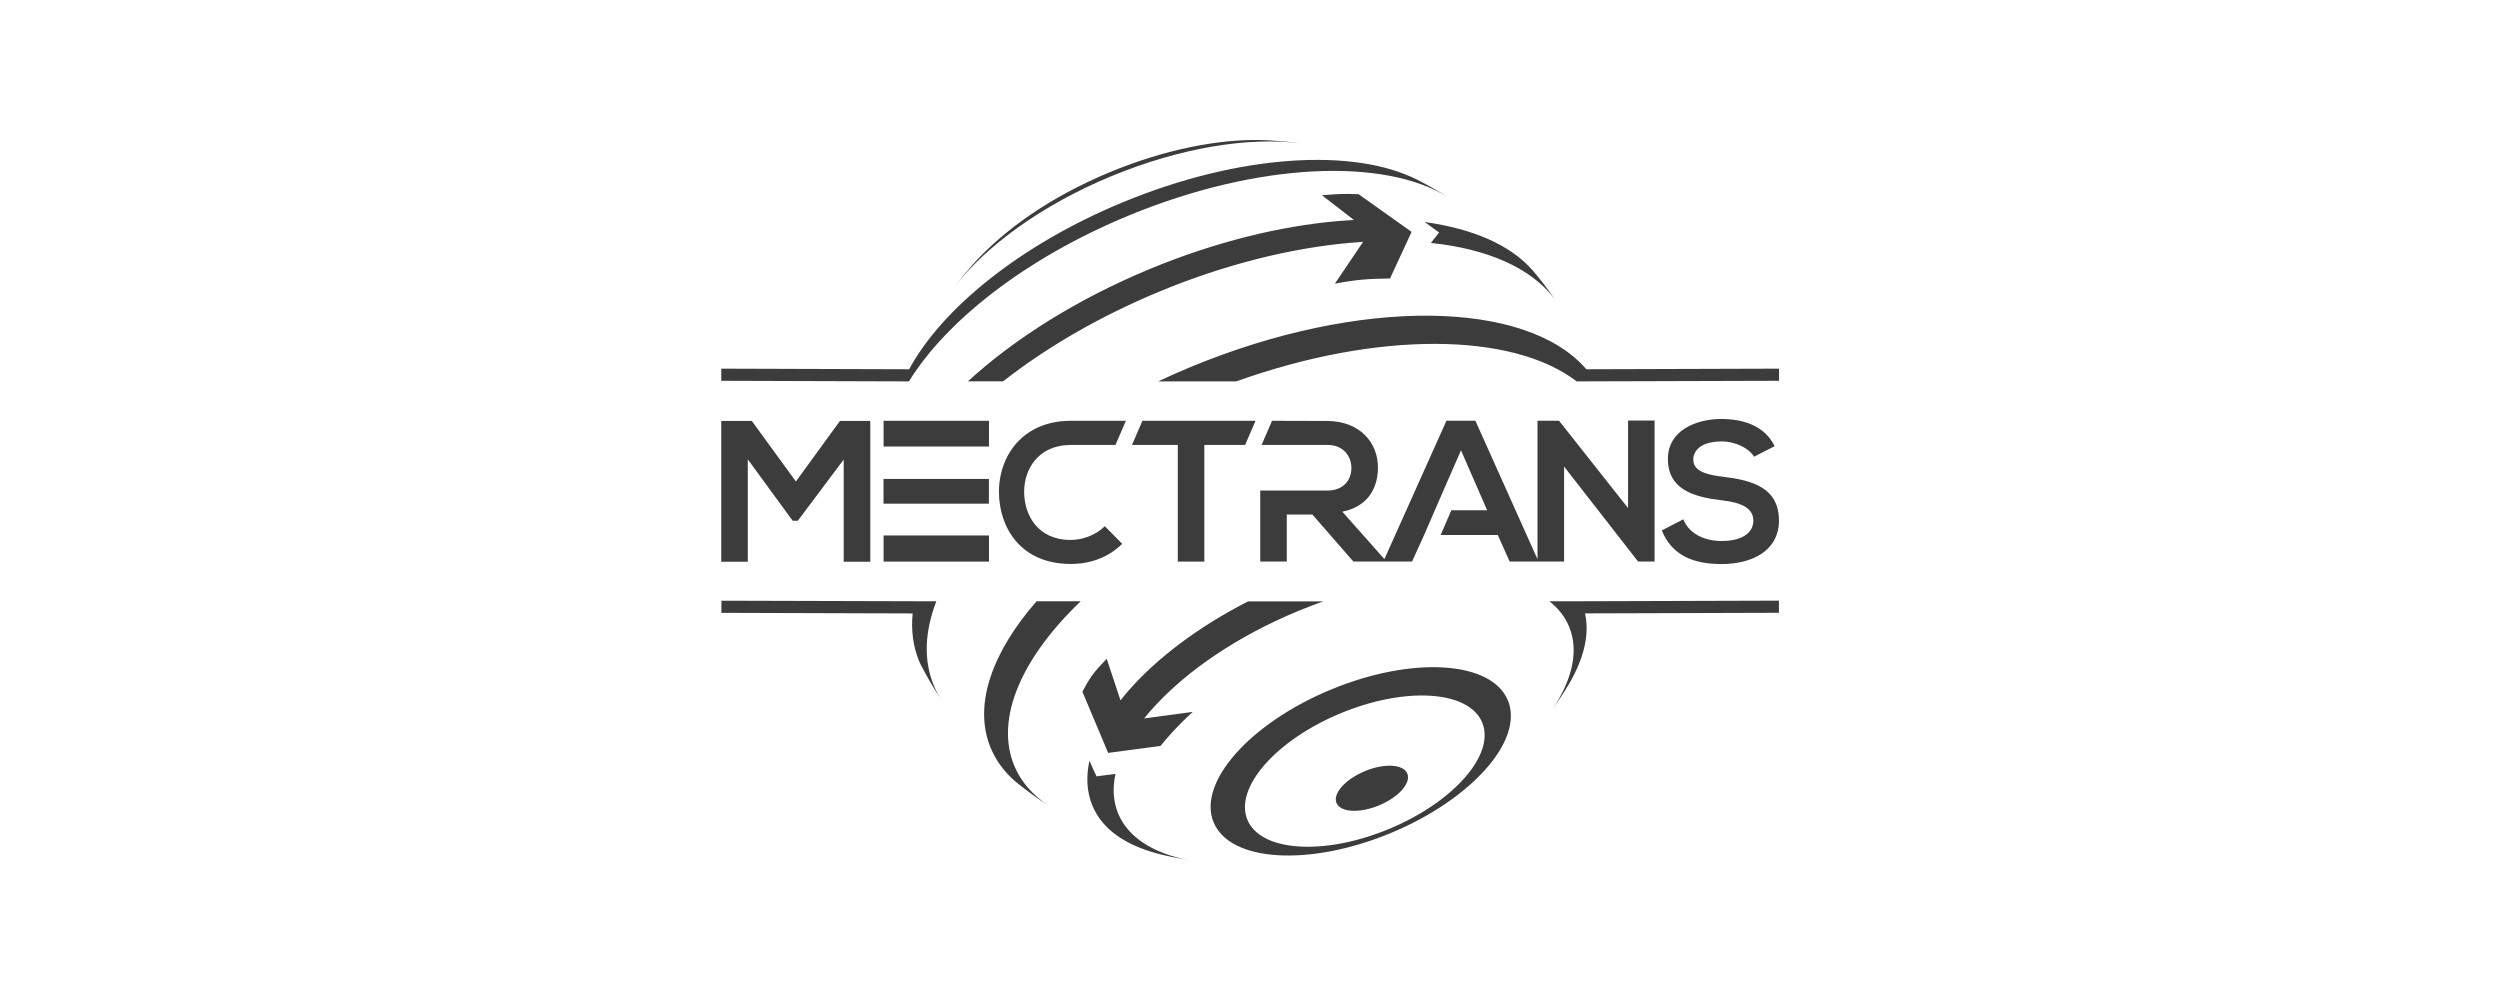 <?xml version="1.0" encoding="UTF-8"?>
<svg xmlns="http://www.w3.org/2000/svg" id="Livello_1" viewBox="0 0 500 200">
  <defs>
    <style>.cls-1{fill:#3c3c3c;}</style>
  </defs>
  <path class="cls-1" d="m197.78,95.79h-21.08v4.95h21.08v-4.95Zm16.17-6.8h9.14l2.09-4.83h-11.2c-2.75.02-5.09.63-7.02,1.63-4.86,2.52-7.2,7.6-7.17,12.64.04,7.04,4.29,14.36,14.36,14.36,3.91,0,7.51-1.28,10.29-4.03l-3.48-3.52c-1.78,1.78-4.45,2.75-6.81,2.75-6.69,0-9.29-5.07-9.32-9.56-.04-4.48,2.74-9.35,9.14-9.44m-37.25.32h21.08v-5.15h-21.08v5.15Zm64.15,23.01v-23.33h8.15l2.09-4.83c-.43,0-22.62,0-22.62,0l-2.09,4.83h9.16v23.33h5.31Zm46.94-65.81l-1.63,2.08c11.22,1.17,20.04,4.95,24.75,11.22-1.4-2.02-2.87-3.99-4.48-5.82-4.45-5.05-11.89-8.23-21.52-9.59l2.88,2.09Zm-111.09,65.81h21.08v-5.23h-21.08v5.23Zm48.86-69.15c25.91-10.73,51.33-11.72,64.1-3.69-1.99-1.26-4.04-2.42-6.13-3.48-12.68-6.5-35.66-5.21-59.07,4.49-20.43,8.46-36.09,21.23-42.65,33.36l-37.57-.12v2.43l37.53.12c7.47-12.13,23.37-24.65,43.8-33.11m-3.29-7.94c13.82-5.72,27.43-7.87,37.66-6.58-1.88-.26-3.78-.44-5.68-.55-.09,0-.18-.01-.28-.02-.55-.03-1.09-.06-1.64-.07-8.72-.22-19.47,1.9-30.4,6.43-11.8,4.89-21.12,11.47-27.42,18.48-1.26,1.42-2.46,2.89-3.6,4.4h0c6.31-8.18,17.47-16.34,31.35-22.09m55.71,20.48l4.32-9.33-10.6-7.54c-2.99-.11-4.05-.06-7.33.21l6.39,4.94c-1.07.06-2.15.14-3.25.23-11.58,1.01-24.51,4.17-37.55,9.57-14.6,6.05-27.11,13.98-36.4,22.48h7.04c8.63-6.76,19.25-12.98,31.24-17.95,13.18-5.46,26.25-8.67,37.99-9.74.93-.08,1.86-.16,2.77-.21l-5.65,8.37c4.14-.79,6.54-1,11.03-1.04m-103.94,56.65v-28.16h-6.07l-8.81,12.11-8.81-12.11h-6.12v28.16h5.31v-20.48l8.97,12.27h1.04l9.17-12.23v20.44h5.31Zm170.3-4.15c-3.32,0-6.49-1.33-7.7-4.34l-4.3,2.23c2.03,5.01,6.34,6.72,11.93,6.72,6.1,0,11.5-2.62,11.5-8.72,0-6.53-5.32-8.02-11.03-8.72-3.29-.39-6.1-1.06-6.1-3.44,0-2.03,1.84-3.64,5.67-3.64,2.97,0,5.55,1.49,6.49,3.05l4.11-2.11c-2.07-4.22-6.49-5.44-10.75-5.44-5.04.04-10.6,2.35-10.6,7.98,0,6.14,5.16,7.63,10.75,8.29,3.64.39,6.34,1.45,6.34,4.03,0,2.97-3.05,4.11-6.3,4.11m-31.55,4.11v-18.99l14.8,18.99h3.3v-28.2h-5.31v17.5l-13.8-17.46h-4.31v27.69l-12.42-27.69h-5.79l-12.41,27.67-8.41-9.48c5.35-1.09,7.12-4.99,7.12-8.85,0-4.87-3.5-9.25-10.14-9.3-3.11,0-7.28-.02-11.04-.03l-2.09,4.82h13.13c3.34,0,4.83,2.37,4.83,4.63s-1.45,4.5-4.83,4.5h-13.4v14.2h5.31v-9.41h5.11l8.21,9.41h11.73l2.37-5.21,2.19-5.05h0l.88-2.02,1.06-2.44h0s3.29-7.53,3.29-7.53l5.23,11.99h-7.16l-2.14,4.95h11.43l2.37,5.31h5.58s5.31,0,5.31,0Zm3.43,8.06s-.04-.08-.06-.12h-6.32c1.78,1.4,3.13,3.09,3.95,5.08,2,4.82.63,10.63-3.32,16.51,1.18-1.66,2.3-3.35,3.33-5.09,2.89-4.97,4.14-9.76,3.17-14.07l38.79-.12v-2.43l-39.55.12v.12Zm1.01-46.53c-11.96-13.89-45.19-14.5-79.13-.44-2.21.92-4.38,1.88-6.49,2.88h15.6c28.38-10.15,55.24-9.86,68.1,0l40.47-.12v-2.43l-38.54.12Zm-51.06,64.07c-16.25,6.73-26.76,18.62-23.48,26.55,3.28,7.93,19.12,8.9,35.38,2.17,16.25-6.73,26.76-18.62,23.48-26.55-3.28-7.93-19.12-8.9-35.38-2.17m11.56,27.9c-12.97,5.37-25.63,4.54-28.28-1.86-2.65-6.4,5.71-15.94,18.68-21.31,12.97-5.37,25.63-4.54,28.28,1.86,2.65,6.4-5.71,15.94-18.68,21.31m-54.13-3.12c-1-2.43-1.14-5.1-.54-7.9l-3.22.4-.55.09-.71-1.51-.72-1.62c-.7,3.18-.55,6.23.6,8.99,1.98,4.78,6.63,7.85,13.01,9.58,2.01.52,4.05.93,6.1,1.28-6.92-1.36-11.98-4.49-13.97-9.3m49.34-8.46c-3.91,1.62-6.45,4.47-5.67,6.35.78,1.89,4.59,2.11,8.5.49,3.91-1.62,6.45-4.47,5.67-6.36-.78-1.89-4.59-2.11-8.5-.49m-74.84-4.68c1.06,2.57,2.73,4.83,4.91,6.72,2.14,1.75,4.37,3.37,6.68,4.87-3.15-2.11-5.52-4.74-6.86-7.98-3.94-9.51,1.55-21.69,13.28-32.9h-8.83c-8.93,10.23-12.7,20.8-9.18,29.3m-10.87-29.3l-42.98-.12v2.43l38.25.12c-.33,3.38.08,6.61,1.32,9.6.09.23.2.45.31.67,1.25,2.43,2.63,4.77,4.11,7.01-.58-.91-1.09-1.85-1.5-2.85-2.11-5.08-1.81-10.85.49-16.85m43.7,20.95c6.54-7.13,16.58-14.02,28.72-19.04,1.66-.69,3.32-1.32,4.97-1.9h-15.05c-9.99,5.12-18.23,11.38-23.87,17.82-.57.66-1.11,1.31-1.63,1.97l-2.76-8.32c-2.76,2.88-3.32,3.72-4.86,6.59l5.15,12.24,10.47-1.39c1.64-1.97,3.12-3.76,6.46-6.81l-9.73,1.31c.66-.83,1.37-1.66,2.13-2.48"></path>
</svg>
